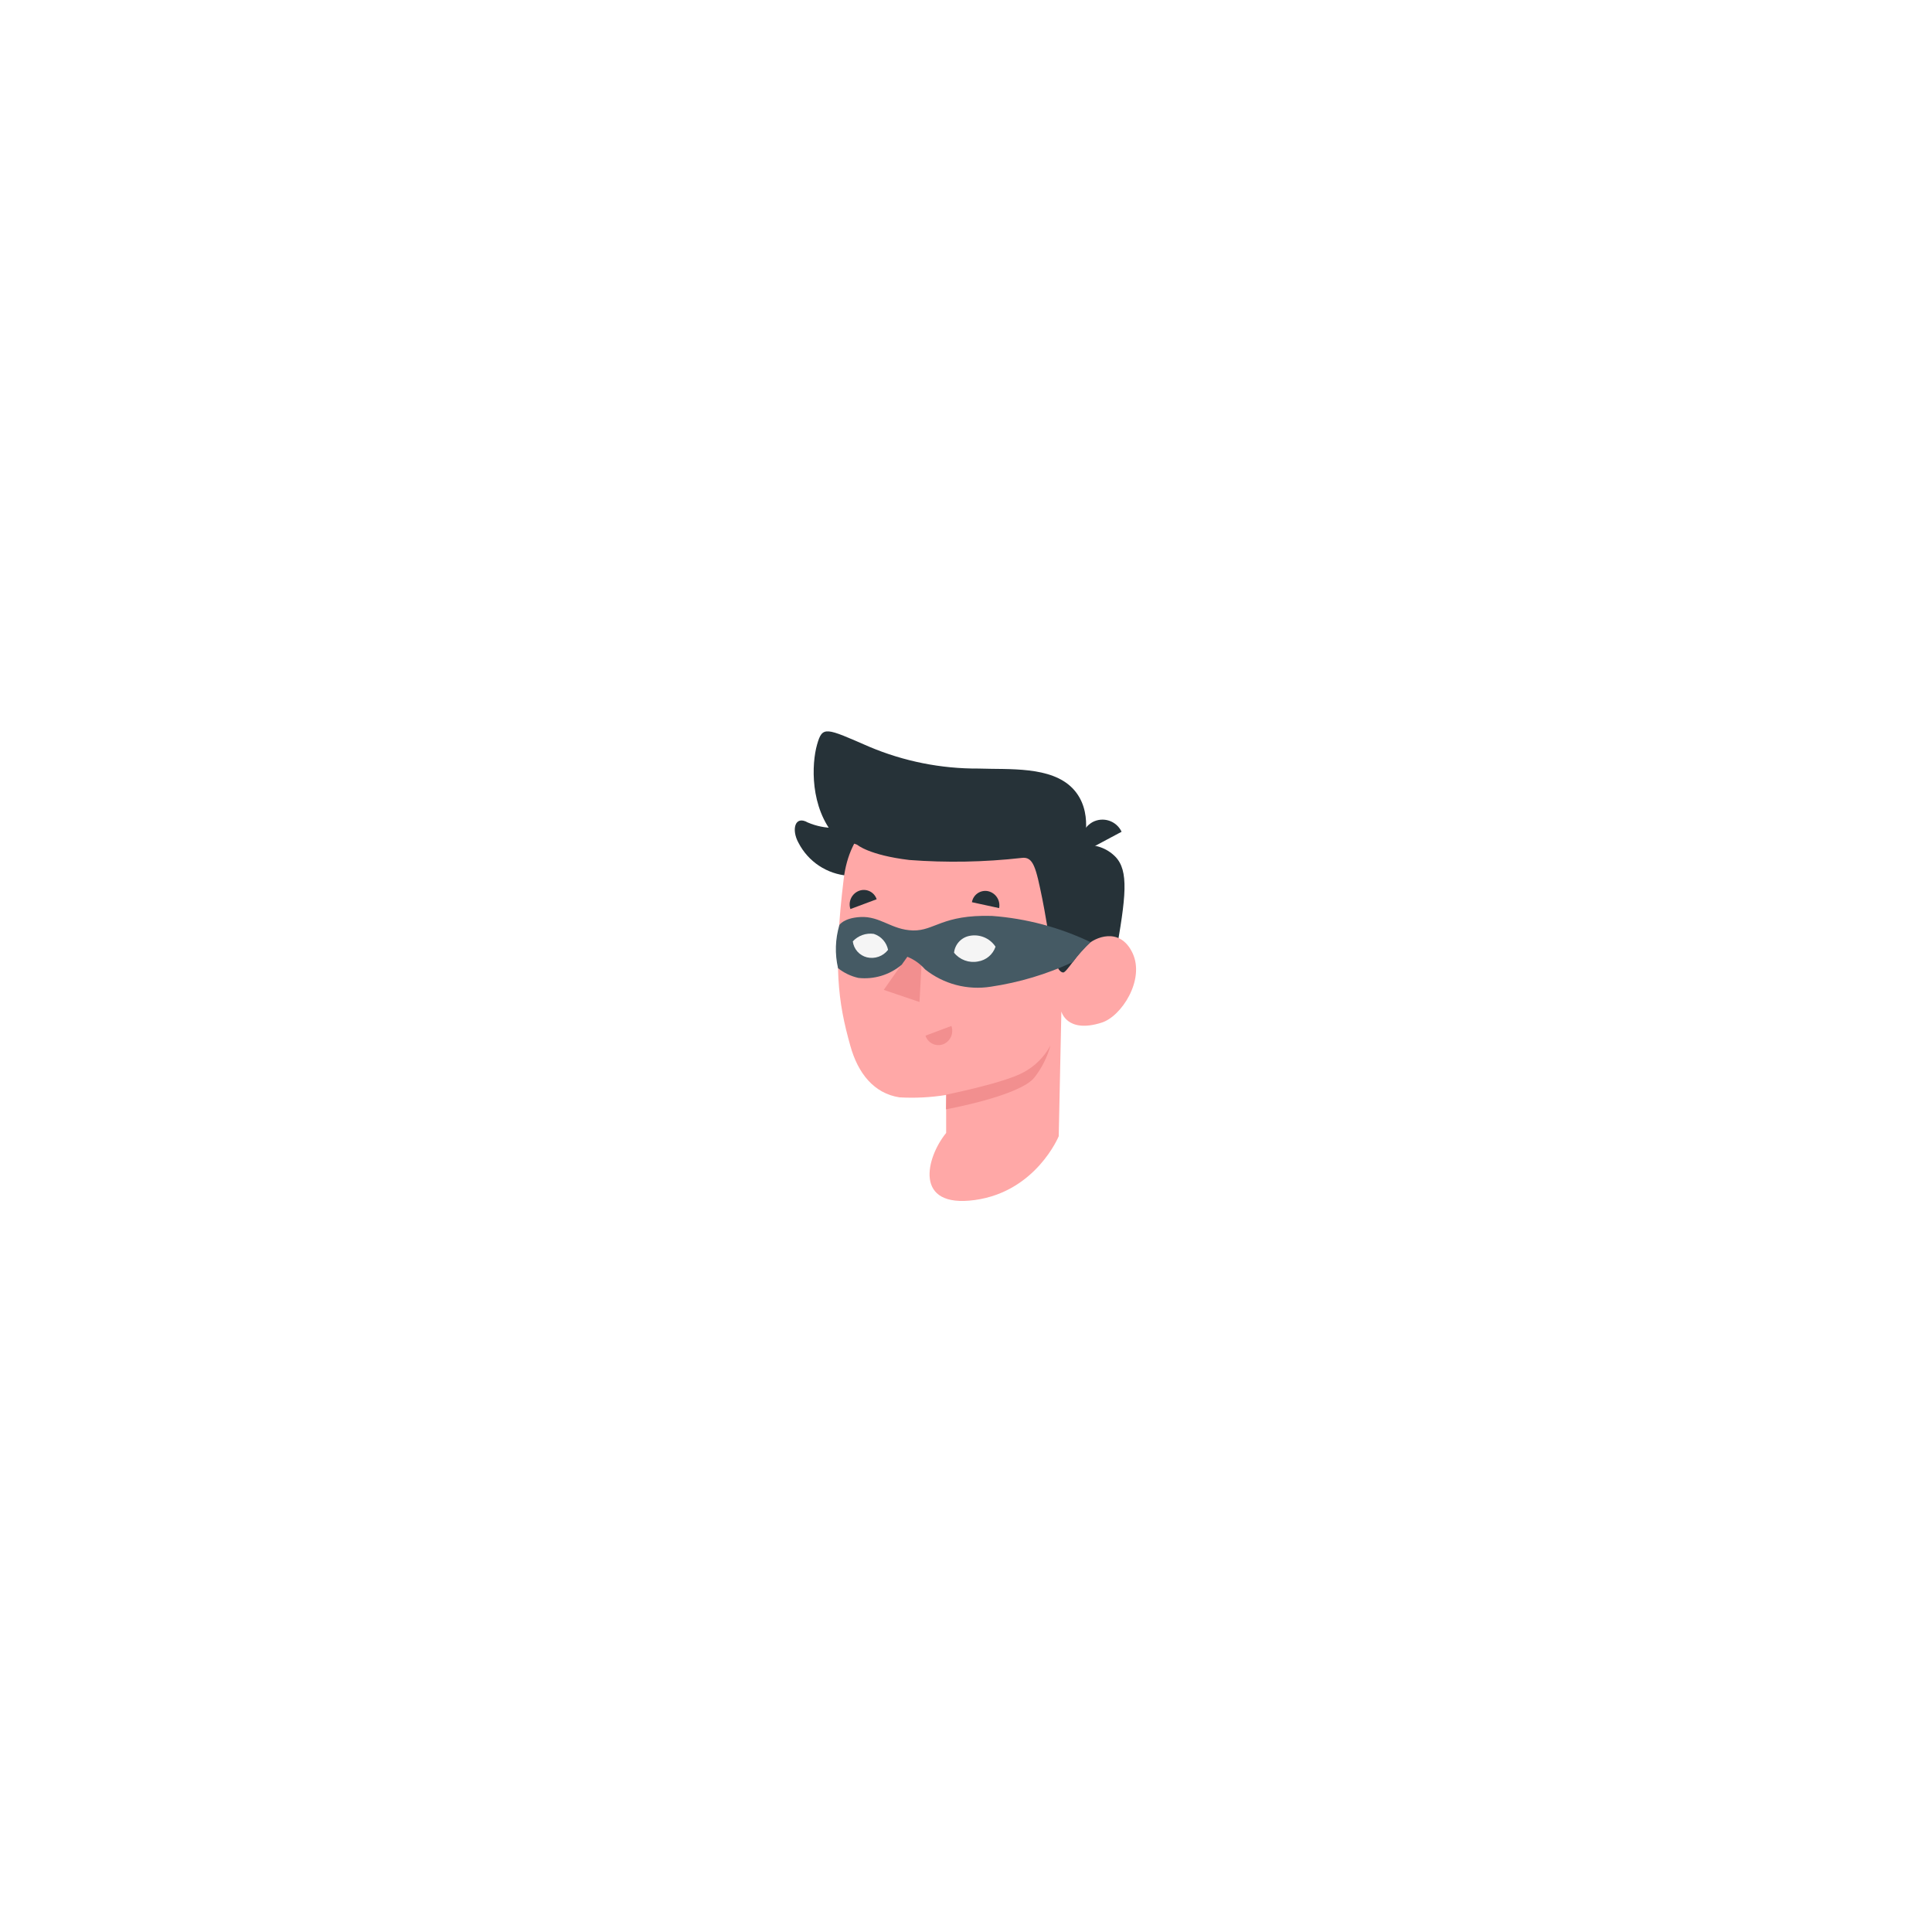<svg width="457" height="457" viewBox="0 0 457 457" fill="none" xmlns="http://www.w3.org/2000/svg">
<g filter="url(#filter0_d_429_791)">
<rect x="66" y="62" width="325" height="325" rx="30" fill="white"/>
<path d="M256.247 195.952C257.625 195.797 259.019 195.956 260.327 196.417C261.634 196.878 262.82 197.629 263.796 198.613C267.061 201.953 266.382 208.049 263.796 222.355L253.699 223.506L256.247 195.952Z" fill="#263238"/>
<path d="M197.402 191.838C195.229 191.847 193.077 191.41 191.079 190.555C187.984 188.781 187.172 192.291 188.871 195.348C189.996 197.541 191.664 199.408 193.715 200.773C195.767 202.137 198.134 202.953 200.591 203.143C200.685 202.709 203.479 195.273 203.479 195.273L197.402 191.838Z" fill="#263238"/>
<path d="M251.511 223.582C253.021 224.488 255.154 221.6 257.003 219.675C258.853 217.75 264.892 215.089 267.893 221.43C270.893 227.772 265.232 236.529 260.495 237.925C252.304 240.492 251.058 235.245 251.058 235.245L250.435 264.762C250.435 264.762 245.075 277.879 230.562 279.861C216.049 281.842 219.031 269.858 223.806 263.989V255.005C220.157 255.592 216.455 255.782 212.765 255.571C206.745 254.647 202.951 249.91 201.139 243.38C198.195 232.905 197.082 224.507 199.573 203.879C202.31 181.231 228.543 181.08 242.716 190.007C256.89 198.934 251.511 223.582 251.511 223.582Z" fill="#FFA8A7"/>
<path d="M251.509 226.035C252.264 226.035 255.133 221.298 257.001 219.599C259.587 217.24 256.246 195.952 256.246 195.952C256.246 195.952 258.87 187.855 253.755 182.514C248.641 177.173 238.657 178.06 231.504 177.796C222.605 177.851 213.788 176.092 205.592 172.625C195.306 168.152 194.551 167.624 193.268 172.134C191.984 176.645 191.512 186.987 197.646 193.932L202.761 195.82C202.761 195.82 205.516 198.273 215.104 199.424C223.951 200.095 232.841 199.93 241.658 198.934C244.451 198.556 245.036 201.236 246.546 208.597C247.886 215.032 248.999 225.978 251.509 226.035Z" fill="#263238"/>
<path d="M256.228 197.594L265.306 192.744C265.017 192.132 264.607 191.585 264.101 191.136C263.594 190.686 263.002 190.345 262.36 190.131C261.718 189.918 261.039 189.837 260.364 189.893C259.69 189.95 259.034 190.143 258.436 190.46C257.226 191.142 256.324 192.262 255.913 193.588C255.502 194.915 255.615 196.348 256.228 197.594Z" fill="#263238"/>
<path d="M223.843 254.929C223.843 254.929 237.281 252.231 241.98 249.72C244.736 248.277 246.997 246.043 248.472 243.304C247.733 246.048 246.45 248.615 244.698 250.853C241.263 255.25 223.768 258.402 223.768 258.402L223.843 254.929Z" fill="#F28F8F"/>
<path d="M229.9 209.408L236.336 210.805C236.505 209.93 236.328 209.024 235.842 208.278C235.357 207.531 234.6 207.003 233.732 206.804C233.308 206.714 232.871 206.71 232.446 206.793C232.022 206.877 231.618 207.045 231.26 207.288C230.902 207.532 230.597 207.845 230.364 208.209C230.13 208.574 229.972 208.981 229.9 209.408Z" fill="#263238"/>
<path d="M225.05 238.68L218.916 240.982C219.05 241.394 219.265 241.775 219.549 242.102C219.833 242.43 220.18 242.696 220.569 242.886C220.958 243.077 221.382 243.186 221.814 243.209C222.247 243.233 222.68 243.168 223.087 243.02C223.912 242.691 224.577 242.055 224.943 241.246C225.309 240.436 225.347 239.517 225.05 238.68Z" fill="#F28F8F"/>
<path d="M201.157 211.031L207.366 208.71C207.233 208.3 207.018 207.922 206.735 207.598C206.452 207.273 206.106 207.01 205.718 206.823C205.33 206.636 204.908 206.53 204.478 206.51C204.047 206.491 203.618 206.558 203.214 206.71C202.38 207.025 201.699 207.651 201.316 208.456C200.932 209.262 200.875 210.185 201.157 211.031Z" fill="#263238"/>
<path d="M218.387 216.824L217.5 233.017L209.045 230.148L218.387 216.824Z" fill="#F28F8F"/>
<path d="M253.755 223.581C255.035 221.897 256.449 220.319 257.983 218.863C250.655 215.358 242.738 213.252 234.637 212.654C222.842 212.314 221.068 216.202 215.972 216.089C210.876 215.975 208.215 212.635 203.478 212.918C199.553 213.145 198.552 214.805 198.552 214.805C197.563 218.124 197.452 221.642 198.232 225.016C199.642 226.135 201.287 226.922 203.044 227.318C204.874 227.521 206.726 227.35 208.488 226.815C210.25 226.28 211.885 225.391 213.292 224.204L214.632 222.317C216.235 222.965 217.663 223.98 218.803 225.28C220.969 227.012 223.472 228.273 226.153 228.981C228.835 229.69 231.634 229.83 234.373 229.394C241.081 228.403 247.609 226.445 253.755 223.581Z" fill="#455A64"/>
<path d="M235.486 219.939C234.823 218.933 233.872 218.151 232.757 217.697C231.642 217.242 230.416 217.135 229.239 217.391C228.303 217.592 227.454 218.083 226.814 218.795C226.173 219.507 225.774 220.402 225.672 221.354C226.337 222.183 227.216 222.815 228.214 223.181C229.212 223.547 230.29 223.633 231.334 223.43C232.279 223.284 233.166 222.881 233.898 222.265C234.63 221.649 235.179 220.845 235.486 219.939Z" fill="#F5F5F5"/>
<path d="M210.064 220.675C209.888 219.802 209.482 218.992 208.889 218.329C208.295 217.665 207.534 217.172 206.686 216.901C205.777 216.772 204.85 216.866 203.985 217.175C203.121 217.484 202.344 217.999 201.723 218.675C201.833 219.568 202.211 220.406 202.808 221.08C203.404 221.754 204.19 222.231 205.063 222.449C205.979 222.669 206.939 222.618 207.827 222.304C208.714 221.989 209.492 221.423 210.064 220.675Z" fill="#F5F5F5"/>
</g>
<defs>
<filter id="filter0_d_429_791" x="0.2" y="0.2" width="456.6" height="456.6" filterUnits="userSpaceOnUse" color-interpolation-filters="sRGB">
<feFlood flood-opacity="0" result="BackgroundImageFix"/>
<feColorMatrix in="SourceAlpha" type="matrix" values="0 0 0 0 0 0 0 0 0 0 0 0 0 0 0 0 0 0 127 0" result="hardAlpha"/>
<feOffset dy="4"/>
<feGaussianBlur stdDeviation="32.9"/>
<feComposite in2="hardAlpha" operator="out"/>
<feColorMatrix type="matrix" values="0 0 0 0 0 0 0 0 0 0 0 0 0 0 0 0 0 0 0.05 0"/>
<feBlend mode="normal" in2="BackgroundImageFix" result="effect1_dropShadow_429_791"/>
<feBlend mode="normal" in="SourceGraphic" in2="effect1_dropShadow_429_791" result="shape"/>
</filter>
</defs>
</svg>

